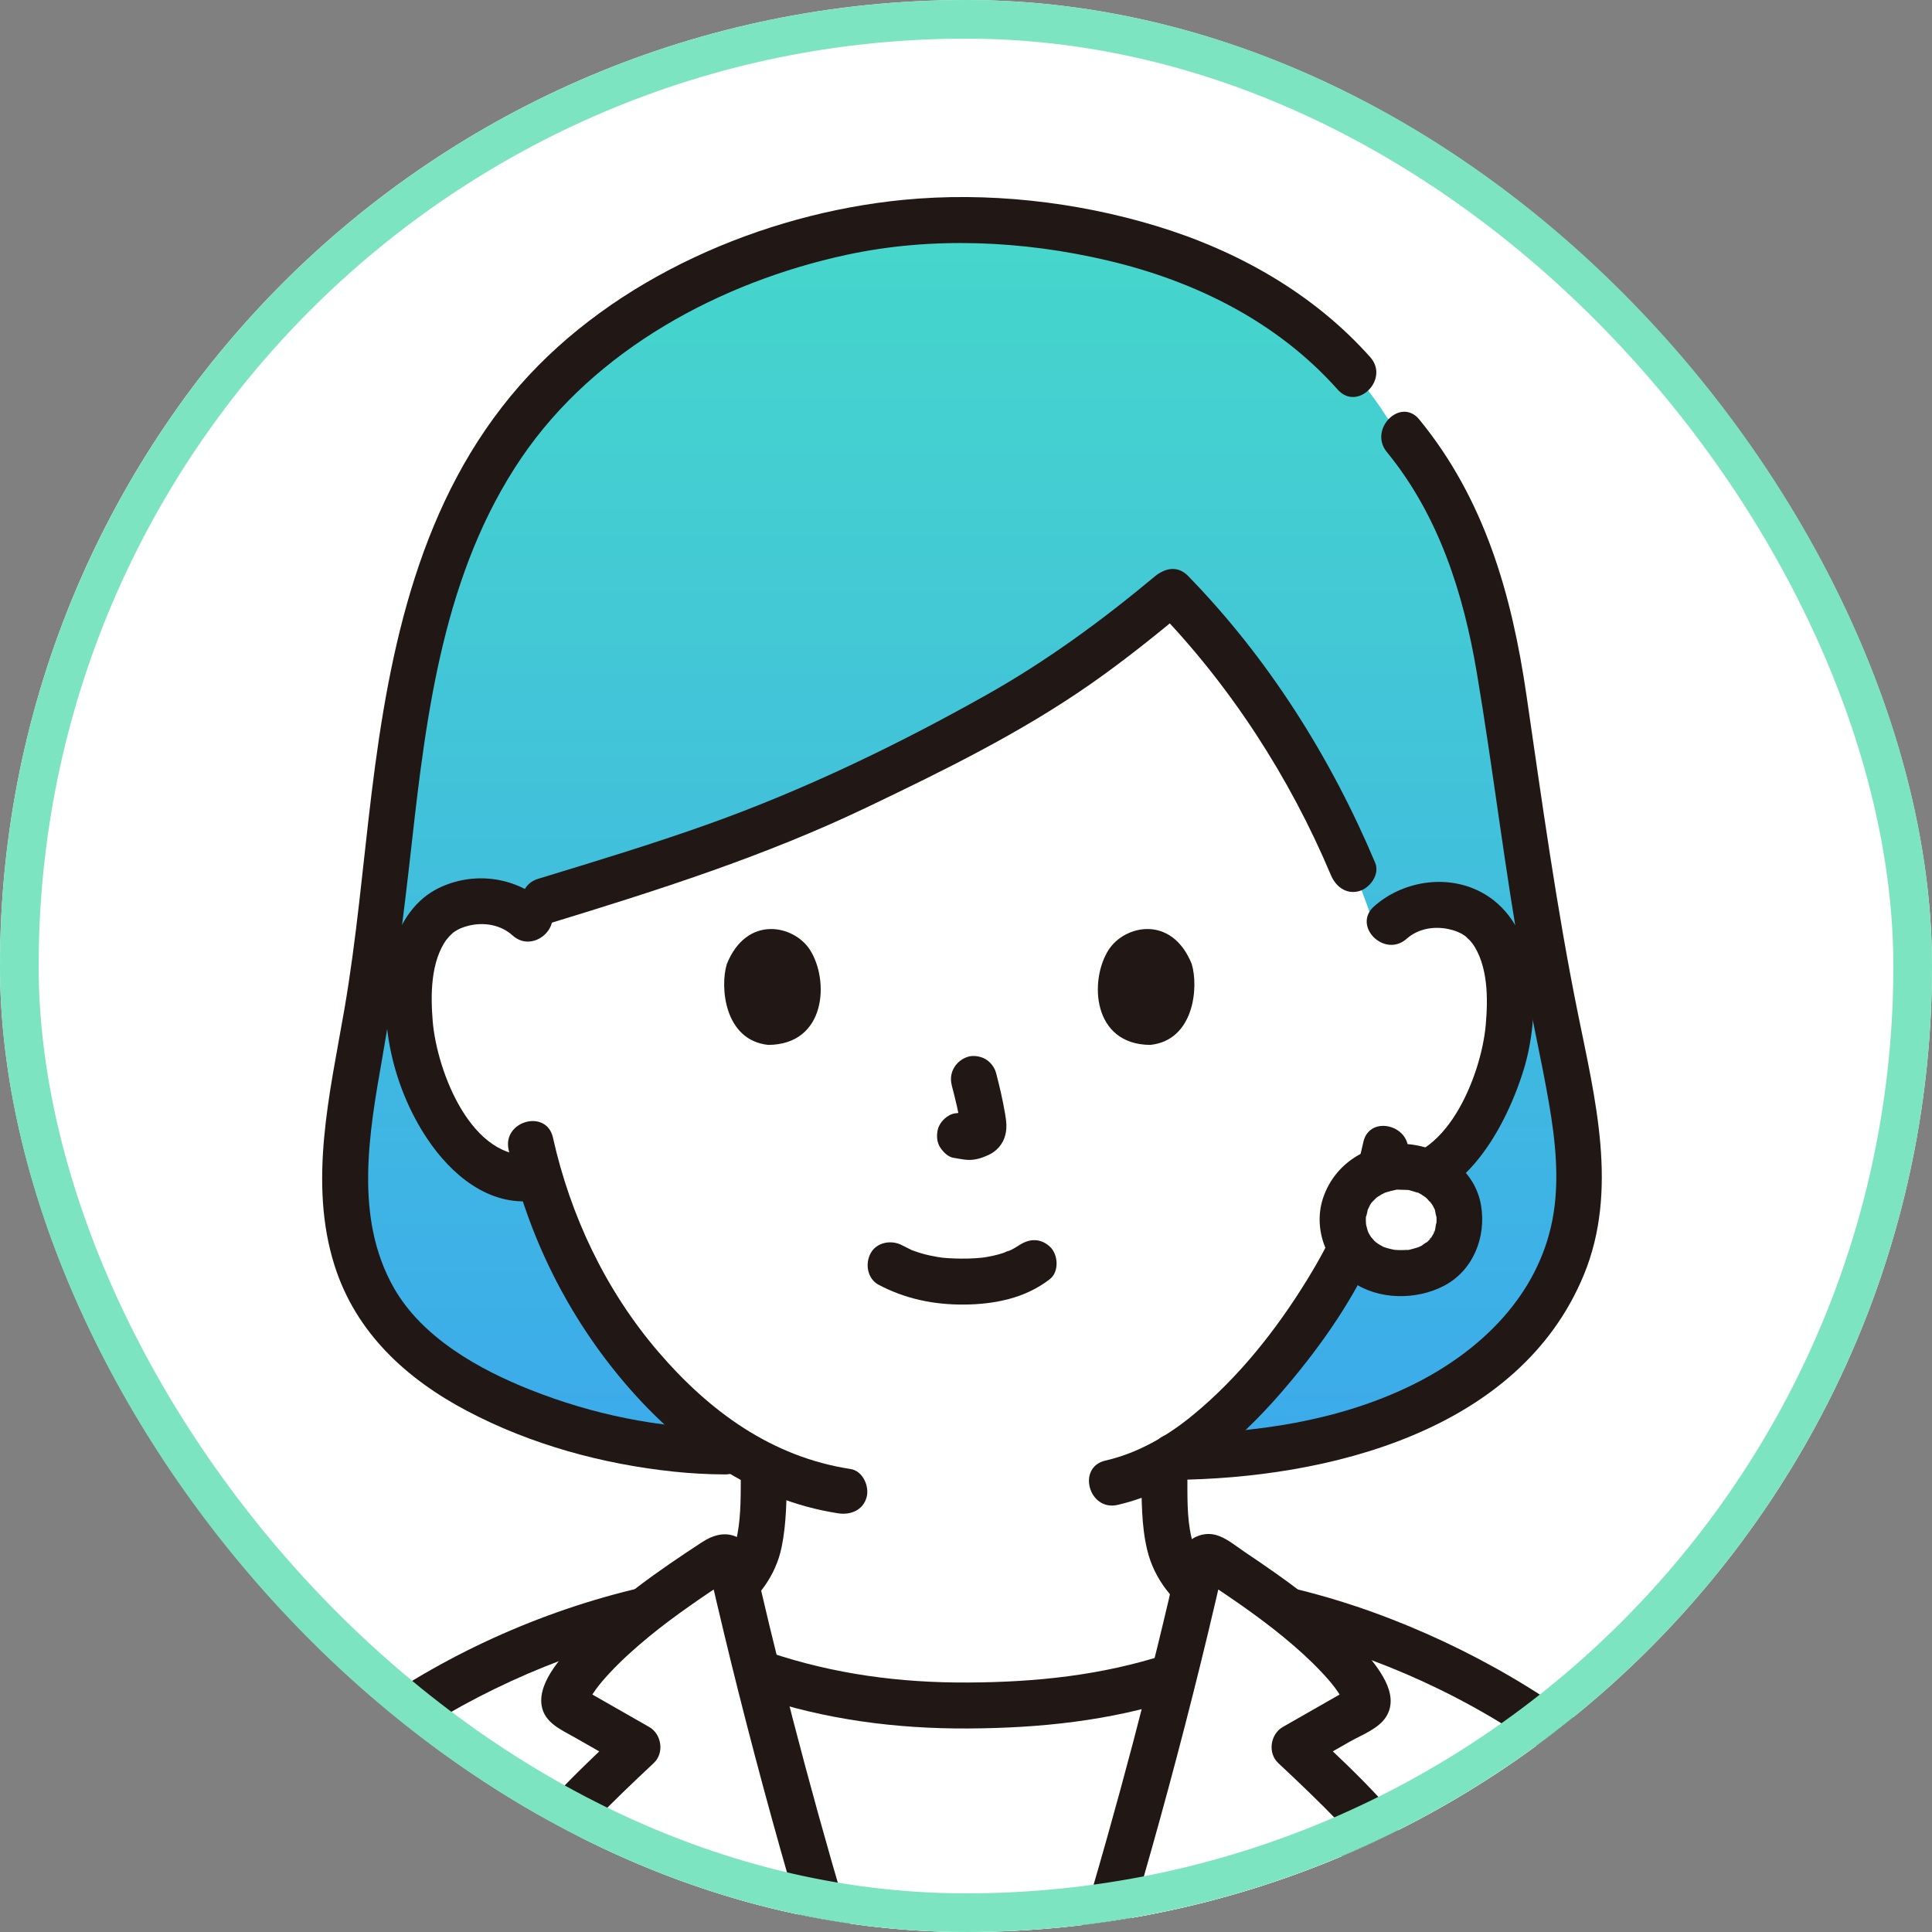 <svg width="100" height="100" viewBox="0 0 100 100" fill="none" xmlns="http://www.w3.org/2000/svg">
<rect x="0" y="0" width="100" height="100" fill="#808080" stroke="none"/>
<g clip-path="url(#clip0_7278_96)">
<rect width="100" height="100" rx="50" fill="white"/>
<path d="M37.525 75.126C30.759 75.126 21.94 72.056 19.277 67.11C16.952 62.791 18.027 58 18.872 53.122C21 41.428 19.829 28.241 29.193 19.276C32.672 15.944 40.514 11.406 49.324 11.406C54.744 11.406 60.514 12.514 65.218 15.314C67.847 16.88 70.154 19.006 71.793 21.612C75.624 25.695 77.007 30.422 77.78 35.724C78.639 41.615 79.436 47.522 80.643 53.355C81.738 58.642 82.866 63.547 79.381 68.168C75.217 73.688 67.181 75.409 60.478 75.409" fill="url(#paint0_linear_7278_96)"/>
<path d="M66.861 38.764C65.038 35.752 62.898 32.938 60.651 30.648C55.492 34.952 52.691 36.763 43.37 41.19C37.737 43.866 31.544 45.578 26.705 47.085C26.113 46.757 25.45 46.628 24.857 46.646C23.051 46.703 22.278 47.677 21.945 48.249C20.951 49.958 20.981 53.113 21.636 55.068C22.1 56.452 22.86 58.57 24.708 60.093C25.527 60.769 26.763 61.199 27.91 60.909C28.739 63.764 30.245 67.211 32.903 70.417C34.96 72.899 37.123 74.749 39.536 75.91C39.526 76.823 39.547 77.25 39.456 78.508C39.411 79.117 39.364 79.775 39.138 80.37C38.836 81.152 38.428 81.829 37.773 82.358C36.574 83.324 35.345 83.854 33.9 84.407C36.543 85.865 39.424 87.455 39.424 87.455C42.867 88.665 46.552 89.209 50.243 89.108C53.935 89.209 57.614 88.665 61.069 87.455C61.069 87.455 63.357 85.96 65.797 84.365C64.398 83.828 63.2 83.3 62.031 82.358C61.376 81.829 60.968 81.152 60.666 80.37C60.44 79.775 60.393 79.117 60.348 78.508C60.249 77.152 60.281 76.762 60.264 75.685C65.428 72.823 69.504 65.854 70.253 63.844C70.513 63.309 70.938 62.206 71.283 61.081L71.567 61.131C72.641 61.316 73.766 60.909 74.533 60.287C76.392 58.778 77.169 56.666 77.644 55.285C78.314 53.336 78.368 50.181 77.387 48.465C77.059 47.89 76.294 46.91 74.488 46.84C73.379 46.796 72.018 47.268 71.339 48.602C70.363 45.354 68.788 41.948 66.861 38.764Z" fill="white"/>
<path d="M70.563 59.13C70.229 60.711 69.657 62.207 69.041 63.694C69.048 63.676 69.112 63.547 69.011 63.756C68.97 63.842 68.93 63.931 68.888 64.018C68.784 64.236 68.674 64.451 68.561 64.664C68.282 65.192 67.982 65.709 67.67 66.218C66.067 68.83 64.119 71.291 61.744 73.244C60.419 74.334 58.897 75.215 57.216 75.599C55.724 75.941 56.355 78.235 57.848 77.893C61.249 77.113 64.083 74.651 66.314 72.078C68.163 69.943 69.889 67.537 71.064 64.956C71.402 64.214 71.507 63.979 71.834 63.125C72.253 62.031 72.614 60.909 72.856 59.762C73.172 58.269 70.879 57.631 70.562 59.13L70.563 59.13Z" fill="#211715"/>
<path d="M26.326 59.511C27.325 63.984 29.407 68.167 32.391 71.648C35.262 74.998 38.954 77.649 43.392 78.33C44.026 78.427 44.671 78.169 44.855 77.499C45.01 76.936 44.663 76.134 44.025 76.036C39.941 75.41 36.714 73.048 34.072 69.967C31.353 66.795 29.527 62.945 28.62 58.879C28.286 57.386 25.993 58.017 26.326 59.511Z" fill="#211715"/>
<path d="M28.214 46.737C26.741 45.413 24.638 45.093 22.827 45.909C21.499 46.507 20.7 47.742 20.322 49.11C19.424 52.358 20.256 56.154 22.107 58.931C23.345 60.788 25.286 62.447 27.666 62.148C28.304 62.067 28.856 61.658 28.856 60.958C28.856 60.378 28.308 59.688 27.666 59.769C24.42 60.178 22.61 55.451 22.396 52.845C22.284 51.478 22.288 49.757 23.134 48.596C23.013 48.763 23.249 48.471 23.256 48.464C23.302 48.421 23.416 48.305 23.448 48.28C23.696 48.09 23.985 47.976 24.286 47.906C25.078 47.724 25.92 47.868 26.531 48.419C27.666 49.44 29.355 47.763 28.214 46.737Z" fill="#211715"/>
<path d="M72.805 48.593C73.394 48.072 74.198 47.929 74.956 48.085C75.291 48.153 75.62 48.275 75.891 48.489C75.822 48.434 76.116 48.711 76.081 48.676C76.113 48.707 76.321 48.981 76.2 48.811C77.032 49.984 77.023 51.699 76.9 53.067C76.666 55.677 74.811 60.375 71.567 59.941C70.929 59.856 70.378 60.549 70.378 61.13C70.378 61.844 70.927 62.234 71.567 62.319C75.476 62.842 77.86 58.579 78.846 55.431C79.719 52.646 79.765 48.204 77.027 46.393C75.207 45.189 72.716 45.502 71.124 46.911C69.976 47.928 71.663 49.605 72.805 48.593Z" fill="#211715"/>
<path d="M45.486 66.504C46.858 67.229 48.336 67.534 49.888 67.524C51.476 67.514 53.07 67.197 54.341 66.207C54.834 65.822 54.774 64.923 54.341 64.525C53.818 64.045 53.185 64.115 52.659 64.525C53.023 64.242 52.752 64.451 52.658 64.511C52.57 64.567 52.48 64.619 52.388 64.668C52.34 64.693 52.291 64.715 52.242 64.74C52.108 64.809 52.135 64.715 52.301 64.719C52.2 64.716 52.027 64.823 51.927 64.855C51.587 64.964 51.236 65.04 50.883 65.093C51.063 65.066 50.882 65.092 50.798 65.1C50.695 65.11 50.593 65.118 50.49 65.126C50.242 65.142 49.995 65.148 49.747 65.146C49.525 65.145 49.303 65.137 49.082 65.123C48.98 65.115 48.879 65.108 48.778 65.098C48.755 65.095 48.387 65.037 48.645 65.083C48.315 65.025 47.99 64.963 47.669 64.867C47.532 64.826 47.399 64.777 47.264 64.731C46.964 64.629 47.452 64.826 47.181 64.699C47.014 64.62 46.849 64.537 46.685 64.451C46.135 64.161 45.367 64.294 45.059 64.878C44.768 65.428 44.898 66.195 45.486 66.505L45.486 66.504Z" fill="#211715"/>
<path d="M49.259 56.165C49.45 56.892 49.633 57.631 49.743 58.376L49.7 58.059C49.714 58.161 49.719 58.262 49.709 58.364L49.751 58.048C49.744 58.095 49.733 58.14 49.718 58.185L49.838 57.901C49.824 57.933 49.809 57.961 49.79 57.989L49.976 57.748C49.953 57.776 49.931 57.797 49.904 57.82L50.145 57.633C50.089 57.669 50.03 57.698 49.97 57.726L50.254 57.606C50.158 57.647 50.062 57.676 49.959 57.692L50.276 57.65C50.182 57.661 50.092 57.66 49.998 57.65L50.315 57.692C50.21 57.678 50.108 57.653 50.003 57.638C49.845 57.589 49.687 57.582 49.529 57.617C49.37 57.624 49.223 57.671 49.086 57.758C48.84 57.902 48.604 58.185 48.54 58.468C48.47 58.773 48.486 59.115 48.66 59.385C48.815 59.624 49.073 59.891 49.37 59.931C49.613 59.964 49.849 60.026 50.096 60.036C50.477 60.053 50.831 59.936 51.171 59.779C51.593 59.586 51.922 59.204 52.034 58.75C52.129 58.365 52.088 58.033 52.023 57.648C51.903 56.935 51.738 56.23 51.555 55.531C51.48 55.244 51.264 54.97 51.009 54.82C50.754 54.671 50.378 54.608 50.092 54.7C49.473 54.901 49.093 55.519 49.262 56.163L49.259 56.165Z" fill="#211715"/>
<path d="M37.623 49.889C37.254 51.089 37.495 53.849 39.768 54.084C42.772 54.066 42.932 50.729 41.921 49.16C41.093 47.876 38.658 47.341 37.624 49.889H37.623Z" fill="#211715"/>
<path d="M61.681 49.889C62.05 51.089 61.81 53.849 59.537 54.084C56.533 54.066 56.373 50.729 57.384 49.16C58.212 47.876 60.647 47.34 61.681 49.889Z" fill="#211715"/>
<path d="M59.81 29.806C57.056 32.101 54.202 34.199 51.074 35.959C46.472 38.549 41.648 40.875 36.674 42.653C33.763 43.693 30.804 44.586 27.849 45.489C26.389 45.936 27.012 48.232 28.481 47.783C34.068 46.074 39.598 44.311 44.879 41.783C48.837 39.888 52.808 37.943 56.417 35.428C58.175 34.204 59.846 32.859 61.491 31.488C62.667 30.507 60.977 28.833 59.809 29.807L59.81 29.806Z" fill="#211715"/>
<path d="M59.81 31.488C63.651 35.432 66.752 40.221 68.886 45.293C69.135 45.885 69.672 46.31 70.349 46.124C70.907 45.97 71.431 45.257 71.18 44.661C68.879 39.195 65.639 34.063 61.491 29.807C60.422 28.708 58.74 30.391 59.81 31.488Z" fill="#211715"/>
<path d="M72.525 60.393C70.739 60.393 69.506 61.648 69.506 63.118C69.506 64.762 70.766 65.894 72.525 65.894C74.352 65.894 75.544 64.751 75.544 63.118C75.544 61.638 74.304 60.393 72.525 60.393Z" fill="white"/>
<path d="M72.525 59.203C70.737 59.225 69.127 60.217 68.511 61.926C67.93 63.54 68.623 65.363 69.981 66.333C71.325 67.293 73.294 67.305 74.731 66.558C76.254 65.766 76.935 64.03 76.658 62.387C76.327 60.422 74.41 59.226 72.525 59.203C71.903 59.196 71.307 59.755 71.336 60.392C71.365 61.042 71.858 61.573 72.525 61.581C72.616 61.582 72.706 61.589 72.797 61.591C73.023 61.597 72.772 61.576 72.743 61.578C72.873 61.57 73.033 61.631 73.158 61.666C73.238 61.689 73.314 61.717 73.393 61.742C73.618 61.815 73.329 61.716 73.332 61.714C73.382 61.688 73.692 61.909 73.743 61.943L73.807 61.987C73.889 62.047 73.889 62.047 73.808 61.986L73.747 61.94C73.786 61.972 73.824 62.006 73.861 62.04C73.887 62.065 74.094 62.314 74.116 62.312C74.038 62.318 73.972 62.089 74.083 62.28C74.114 62.333 74.15 62.384 74.18 62.437C74.209 62.489 74.231 62.553 74.265 62.6C74.304 62.682 74.288 62.644 74.219 62.485C74.237 62.531 74.253 62.577 74.269 62.623C74.291 62.692 74.316 62.95 74.359 62.983C74.342 62.97 74.336 62.675 74.346 62.889C74.349 62.965 74.355 63.04 74.356 63.117C74.356 63.17 74.355 63.223 74.352 63.276L74.347 63.355C74.334 63.487 74.34 63.458 74.365 63.269C74.305 63.355 74.307 63.563 74.275 63.669C74.264 63.704 74.208 63.81 74.216 63.841C74.184 63.733 74.334 63.612 74.237 63.787C74.18 63.891 74.121 63.991 74.06 64.092C73.961 64.255 73.977 64.084 74.098 64.048C74.08 64.053 74.023 64.134 74.004 64.153C73.956 64.205 73.906 64.254 73.853 64.302C73.827 64.326 73.8 64.349 73.772 64.372C73.703 64.429 73.737 64.403 73.872 64.295C73.807 64.294 73.634 64.451 73.564 64.488C73.539 64.501 73.369 64.565 73.362 64.586C73.37 64.562 73.639 64.49 73.433 64.55C73.307 64.587 73.183 64.63 73.054 64.659C73.005 64.669 72.859 64.722 72.812 64.704L72.961 64.683C72.904 64.689 72.847 64.694 72.79 64.697C72.644 64.707 72.497 64.708 72.351 64.702C72.294 64.7 72.238 64.693 72.181 64.691C71.892 64.68 72.445 64.747 72.166 64.689C72.035 64.662 71.905 64.634 71.776 64.595C71.726 64.58 71.678 64.561 71.628 64.546C71.507 64.499 71.531 64.511 71.698 64.579C71.651 64.558 71.606 64.537 71.561 64.514C71.45 64.457 71.348 64.389 71.242 64.323C71.107 64.24 71.291 64.293 71.307 64.377C71.301 64.347 71.17 64.257 71.144 64.233C71.093 64.184 70.897 63.928 70.997 64.085C71.107 64.259 70.98 64.055 70.963 64.03C70.924 63.97 70.887 63.907 70.853 63.844L70.82 63.779C70.766 63.664 70.776 63.692 70.849 63.862C70.853 63.844 70.807 63.749 70.798 63.723C70.758 63.602 70.733 63.48 70.703 63.357C70.639 63.095 70.711 63.636 70.705 63.362C70.704 63.308 70.698 63.255 70.697 63.201C70.695 63.123 70.695 63.046 70.7 62.968C70.702 62.93 70.705 62.893 70.71 62.855C70.719 62.762 70.714 62.805 70.692 62.987C70.743 62.937 70.784 62.632 70.806 62.559C70.867 62.361 70.79 62.632 70.77 62.639C70.805 62.627 70.884 62.419 70.907 62.38C70.933 62.338 70.961 62.298 70.987 62.257C71.103 62.064 70.802 62.441 71.006 62.235C71.029 62.211 71.295 61.938 71.301 61.946C71.308 61.955 71.072 62.105 71.305 61.949C71.37 61.905 71.437 61.864 71.505 61.826C71.559 61.795 71.629 61.773 71.68 61.735C71.761 61.698 71.727 61.711 71.579 61.774C71.63 61.754 71.681 61.736 71.732 61.718C71.893 61.664 72.056 61.629 72.221 61.594C72.354 61.565 72.281 61.531 72.165 61.601C72.238 61.556 72.441 61.584 72.526 61.583C73.148 61.575 73.744 61.041 73.715 60.394C73.687 59.756 73.193 59.196 72.526 59.205L72.525 59.203Z" fill="#211715"/>
<path d="M71.782 23.396C74.468 26.677 75.747 30.703 76.441 34.827C77.296 39.9 77.887 45.013 78.803 50.078C79.226 52.42 79.766 54.742 80.172 57.087C80.511 59.049 80.734 61.121 80.362 63.094C79.612 67.073 76.609 69.96 73.091 71.689C69.291 73.556 64.926 74.183 60.731 74.22C59.201 74.234 59.198 76.612 60.731 76.598C68.677 76.528 78.647 74.112 81.988 65.965C83.775 61.608 82.566 56.877 81.674 52.465C80.57 47.011 79.812 41.495 79.01 35.989C78.251 30.783 76.852 25.852 73.464 21.715C72.494 20.529 70.819 22.221 71.782 23.396Z" fill="#211715"/>
<path d="M37.526 73.937C34.095 73.922 30.663 73.207 27.476 71.946C24.793 70.885 21.853 69.242 20.383 66.653C18.325 63.029 19.1 58.656 19.785 54.766C20.431 51.098 20.89 47.42 21.304 43.719C22.076 36.815 22.99 29.586 26.987 23.699C30.796 18.089 37.294 14.599 43.812 13.191C48.241 12.235 52.951 12.449 57.348 13.487C61.877 14.555 66.116 16.657 69.241 20.167C70.262 21.312 71.939 19.626 70.923 18.486C67.979 15.18 64.045 12.969 59.836 11.693C55.668 10.43 51.078 9.921 46.739 10.346C39.468 11.06 31.784 14.382 26.903 19.95C21.737 25.843 20.155 33.511 19.232 41.07C18.776 44.805 18.462 48.561 17.82 52.271C17.074 56.585 15.951 61.205 17.32 65.514C18.421 68.978 21.025 71.369 24.174 73.029C27.483 74.774 31.171 75.78 34.881 76.172C35.76 76.265 36.641 76.312 37.525 76.316C39.056 76.323 39.058 73.945 37.525 73.938L37.526 73.937Z" fill="#211715"/>
<path d="M31.687 86.52C33.826 85.681 36.143 85.031 38.015 83.659C39.222 82.775 40.151 81.57 40.458 80.075C40.71 78.841 40.716 77.544 40.723 76.289C40.731 74.758 38.353 74.756 38.344 76.289C38.339 77.302 38.358 78.371 38.178 79.363C37.979 80.464 37.379 81.242 36.454 81.857C34.8 82.957 32.908 83.499 31.055 84.226C30.458 84.46 30.041 85.023 30.224 85.689C30.381 86.258 31.086 86.756 31.687 86.52Z" fill="#211715"/>
<path d="M59.08 76.288C59.087 77.588 59.074 78.961 59.38 80.23C59.752 81.771 60.749 82.949 62.028 83.829C63.918 85.128 66.206 85.756 68.324 86.586C68.922 86.82 69.629 86.328 69.787 85.755C69.972 85.081 69.556 84.527 68.956 84.292C67.126 83.576 65.246 83.05 63.592 82.013C62.626 81.408 61.939 80.697 61.674 79.597C61.421 78.546 61.465 77.372 61.459 76.288C61.451 74.758 59.073 74.754 59.081 76.288L59.08 76.288Z" fill="#211715"/>
<path d="M44.882 106.464C42.791 99.989 40.862 93.254 39.194 86.562C42.709 87.811 46.473 88.377 50.243 88.273C53.821 88.368 57.392 87.868 60.758 86.753C59.102 93.382 57.19 100.052 55.119 106.464H44.882Z" fill="white"/>
<path d="M39.194 87.82C42.725 89.009 46.386 89.485 50.102 89.466C53.818 89.447 57.448 89.074 61.012 87.921C62.462 87.452 61.842 85.155 60.38 85.628C57.003 86.72 53.632 87.069 50.102 87.087C46.572 87.105 43.172 86.654 39.826 85.527C38.372 85.038 37.748 87.334 39.194 87.82Z" fill="#211715"/>
<path d="M92.811 106.461C89.894 94.837 78.261 86.144 66.597 83.35C65.275 82.318 63.883 81.38 62.762 80.654C62.532 80.502 62.215 80.628 62.154 80.902C60.216 89.427 57.8 98.16 55.119 106.463L92.811 106.461Z" fill="white"/>
<path d="M44.881 106.464C42.2 98.16 39.785 89.427 37.847 80.902C37.786 80.629 37.468 80.503 37.238 80.654C36.116 81.382 34.724 82.319 33.403 83.35C21.74 86.145 10.107 94.838 7.189 106.461L44.881 106.464Z" fill="white"/>
<path d="M8.336 106.777C10.886 96.804 19.726 89.433 29.066 85.927C31.732 84.926 34.5 84.21 37.322 83.824C37.958 83.737 38.306 82.922 38.152 82.362C37.964 81.675 37.328 81.443 36.69 81.531C26.122 82.973 15.63 89 9.7 97.962C8.045 100.463 6.786 103.238 6.042 106.145C5.663 107.629 7.956 108.262 8.336 106.777Z" fill="#211715"/>
<path d="M93.958 106.145C91.227 95.465 81.918 87.641 71.964 83.785C69.177 82.705 66.273 81.935 63.31 81.531C62.675 81.444 62.034 81.684 61.848 82.361C61.695 82.916 62.038 83.737 62.678 83.824C72.627 85.182 82.639 90.689 88.246 99.162C89.797 101.506 90.968 104.052 91.664 106.777C92.043 108.259 94.338 107.631 93.958 106.145Z" fill="#211715"/>
<path d="M55.118 106.464C57.799 98.16 60.215 89.427 62.153 80.902C62.214 80.629 62.531 80.503 62.761 80.654C65.39 82.358 69.501 85.217 70.717 87.724C70.774 87.846 70.834 87.98 70.8 88.106C70.765 88.253 70.626 88.345 70.495 88.419C69.331 89.083 68.166 89.748 67.002 90.413C68.314 91.643 69.657 92.924 70.882 94.258C71.061 94.45 71.191 94.701 71.199 94.971C71.208 95.192 71.126 95.405 71.021 95.596C69.213 99.138 67.258 102.795 65.246 106.463" fill="white"/>
<path d="M44.881 106.464C42.2 98.16 39.785 89.427 37.847 80.902C37.786 80.629 37.468 80.503 37.238 80.654C34.61 82.358 30.499 85.217 29.283 87.724C29.226 87.846 29.166 87.98 29.2 88.106C29.235 88.253 29.374 88.345 29.505 88.419C30.669 89.083 31.834 89.748 32.998 90.413C31.686 91.643 30.343 92.924 29.117 94.258C28.939 94.45 28.809 94.701 28.8 94.971C28.791 95.192 28.874 95.405 28.979 95.596C30.786 99.138 32.742 102.795 34.754 106.463" fill="white"/>
<path d="M56.266 106.78C57.621 102.575 58.888 98.341 60.061 94.082C60.645 91.964 61.206 89.84 61.743 87.71C62.01 86.651 62.272 85.59 62.527 84.528C62.659 83.976 62.79 83.423 62.919 82.871C62.972 82.641 63.026 82.412 63.079 82.182C63.102 82.084 63.248 81.418 63.168 81.494L62.643 81.799C62.272 81.726 62.216 81.755 62.477 81.887L62.639 81.993C62.807 82.104 62.975 82.216 63.143 82.328C63.499 82.567 63.854 82.809 64.205 83.055C64.964 83.588 65.711 84.139 66.427 84.728C67.111 85.291 67.774 85.882 68.382 86.527C68.631 86.791 68.875 87.061 69.092 87.351C69.201 87.496 69.303 87.648 69.399 87.803C69.444 87.874 69.616 88.271 69.61 88.105L69.772 87.505C69.973 87.336 69.93 87.346 69.645 87.534L69.146 87.819L68.273 88.317L66.402 89.386C65.752 89.756 65.604 90.731 66.161 91.254C67.224 92.251 68.281 93.255 69.293 94.305C69.458 94.476 69.993 94.872 70.04 95.1C69.989 94.853 69.791 95.393 69.74 95.491C69.377 96.199 69.012 96.905 68.644 97.61C67.2 100.378 65.72 103.126 64.219 105.863C63.483 107.206 65.536 108.407 66.273 107.063C67.999 103.915 69.699 100.751 71.347 97.561C71.705 96.868 72.216 96.123 72.347 95.347C72.493 94.492 72.091 93.827 71.538 93.218C70.375 91.938 69.102 90.754 67.842 89.572L67.602 91.44L69.847 90.158C70.47 89.802 71.372 89.479 71.76 88.837C72.478 87.649 71.275 86.252 70.541 85.379C68.846 83.368 66.597 81.79 64.429 80.333C63.969 80.023 63.474 79.596 62.931 79.449C62.206 79.253 61.45 79.652 61.126 80.302C60.764 81.029 60.681 82.002 60.495 82.791C60.3 83.621 60.1 84.45 59.897 85.278C59.089 88.57 58.224 91.847 57.305 95.108C56.263 98.809 55.151 102.489 53.971 106.148C53.501 107.609 55.796 108.234 56.265 106.78L56.266 106.78Z" fill="#211715"/>
<path d="M46.028 106.148C43.94 99.671 42.062 93.126 40.411 86.524C40.009 84.915 39.62 83.303 39.246 81.687C39.075 80.948 38.999 80.051 38.272 79.626C37.602 79.234 36.925 79.439 36.322 79.833C34.128 81.269 31.913 82.804 30.081 84.694C29.265 85.536 27.836 86.975 28.032 88.264C28.171 89.179 29.062 89.536 29.777 89.945L32.397 91.441L32.156 89.573C30.927 90.726 29.706 91.889 28.554 93.119C27.992 93.72 27.567 94.333 27.63 95.19C27.692 96.019 28.279 96.84 28.652 97.562C30.301 100.753 32 103.916 33.726 107.065C34.462 108.407 36.517 107.208 35.78 105.864C34.279 103.126 32.798 100.378 31.355 97.611C31.009 96.947 30.665 96.283 30.323 95.616C30.239 95.454 30.137 95.29 30.069 95.121C30.005 94.963 29.985 94.982 29.967 95.095C29.995 94.926 30.469 94.554 30.612 94.404C31.653 93.319 32.743 92.283 33.839 91.254C34.396 90.731 34.248 89.757 33.598 89.386L31.727 88.318L30.854 87.819L30.355 87.534C30.07 87.347 30.028 87.337 30.227 87.506L30.39 88.106C30.383 88.299 30.519 87.935 30.554 87.878C30.647 87.724 30.747 87.572 30.852 87.427C31.063 87.136 31.302 86.867 31.546 86.604C32.172 85.929 32.861 85.314 33.572 84.728C34.259 84.162 34.975 83.633 35.703 83.12C36.056 82.871 36.412 82.626 36.77 82.386C36.939 82.272 37.108 82.16 37.278 82.048C37.359 81.994 37.441 81.94 37.523 81.887C37.784 81.755 37.728 81.726 37.356 81.799L36.831 81.494C36.709 81.379 36.871 81.971 36.888 82.044C36.952 82.32 37.016 82.595 37.08 82.871C37.209 83.423 37.34 83.976 37.473 84.528C37.716 85.544 37.966 86.559 38.221 87.572C38.769 89.748 39.341 91.918 39.938 94.082C41.111 98.341 42.378 102.575 43.734 106.78C44.202 108.231 46.499 107.61 46.028 106.148Z" fill="#211715"/>
</g>
<rect x="1" y="1" width="98" height="98" rx="49" stroke="#7CE4C1" stroke-width="2"/>
<defs>
<linearGradient id="paint0_linear_7278_96" x1="49.801" y1="11.406" x2="49.801" y2="75.409" gradientUnits="userSpaceOnUse">
<stop stop-color="#46D7CB"/>
<stop offset="1" stop-color="#3CAAEB"/>
</linearGradient>
<clipPath id="clip0_7278_96">
<rect width="100" height="100" rx="50" fill="white"/>
</clipPath>
</defs>
</svg>
